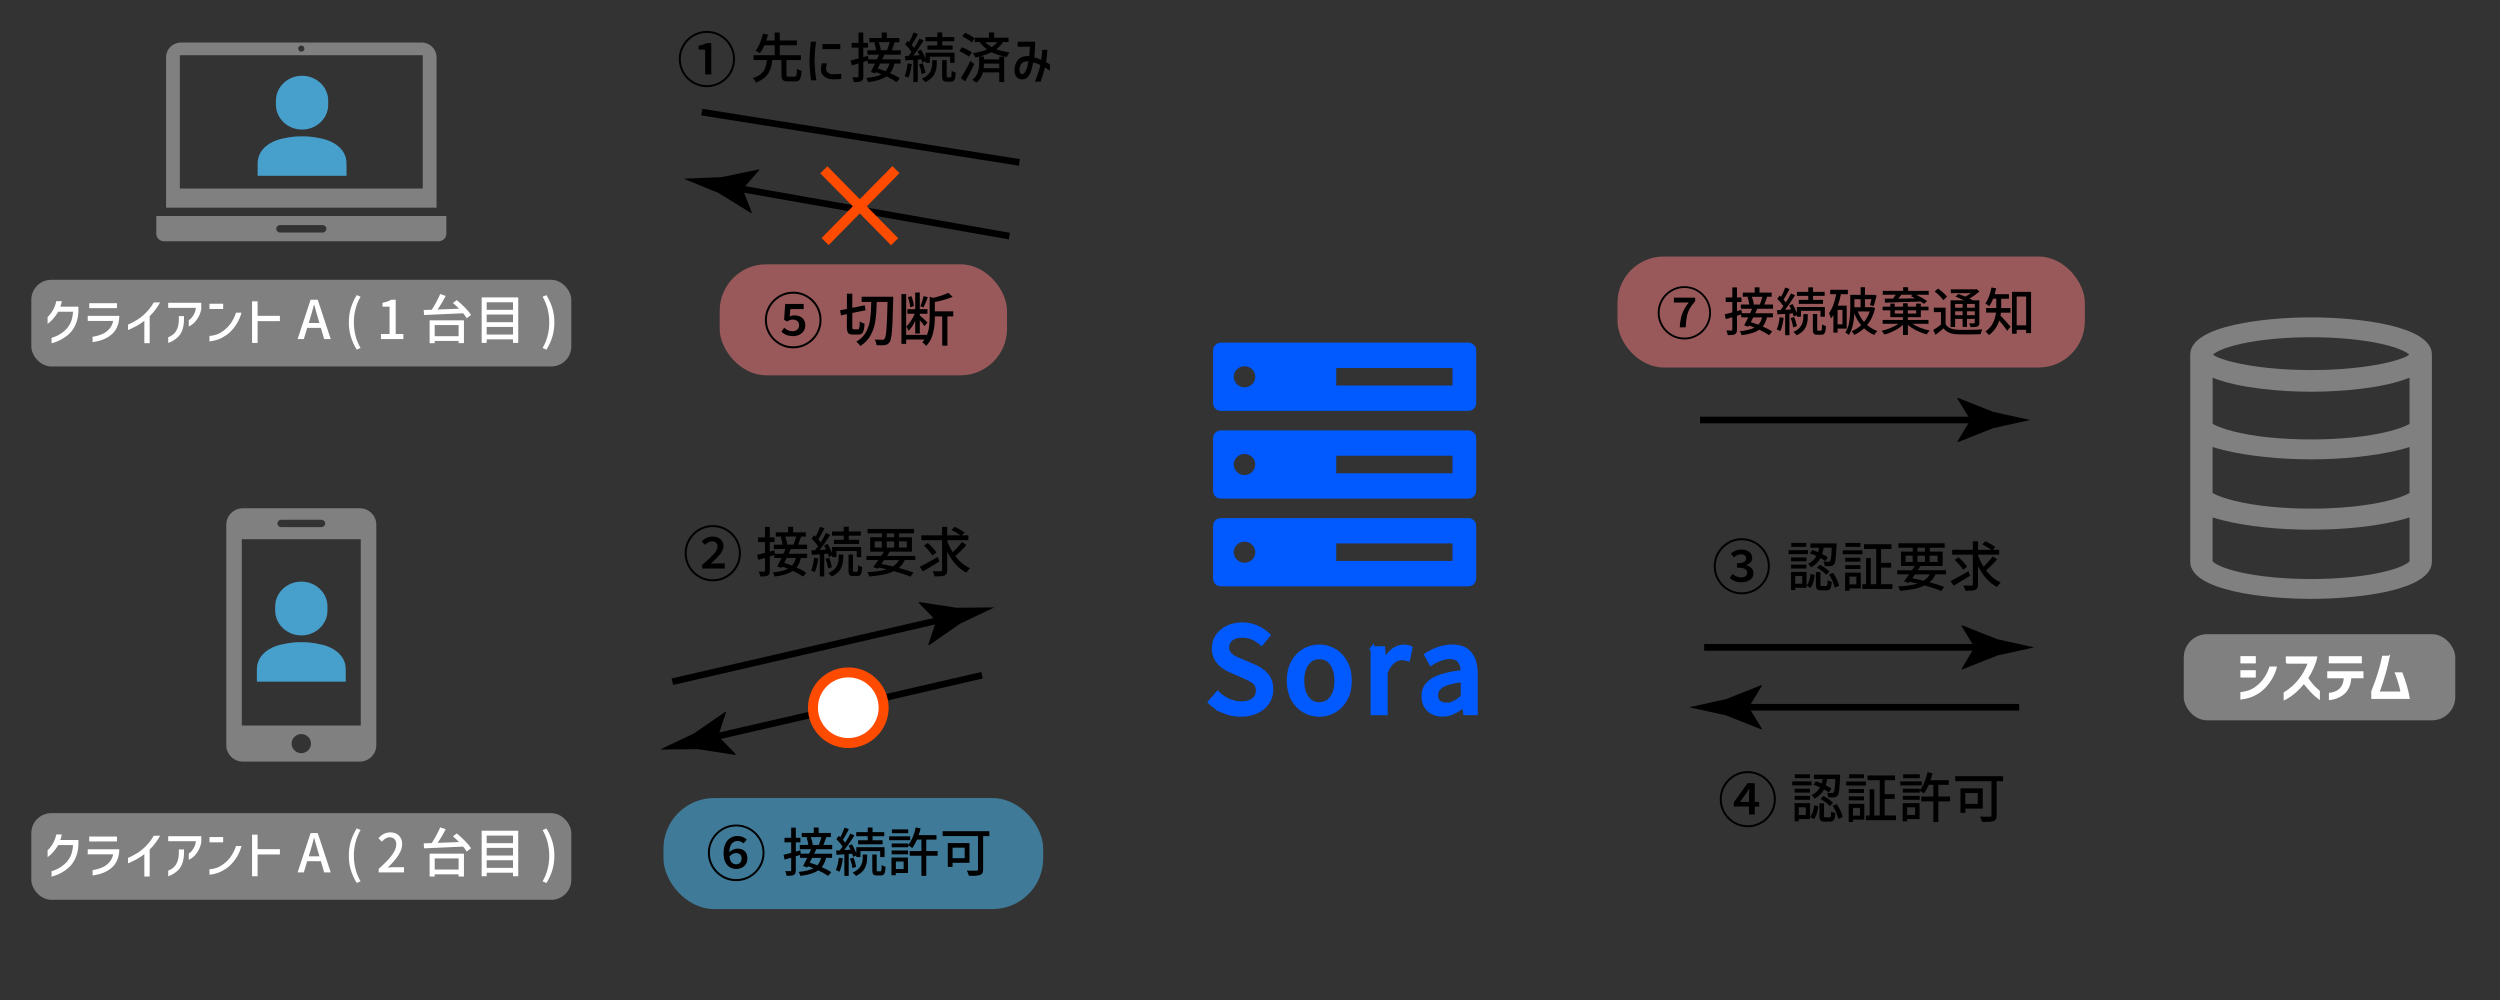 <?xml version="1.0" encoding="UTF-8"?><svg id="_レイヤー_1" xmlns="http://www.w3.org/2000/svg" viewBox="0 0 750 300"><rect x="0" y="0" width="750" height="300" fill="#333333" stroke="none"/><defs><style>.cls-1,.cls-2,.cls-3,.cls-4,.cls-5,.cls-6,.cls-7,.cls-8{stroke-width:0px;}.cls-1,.cls-7{fill:#4dc4ff;}.cls-9,.cls-10{stroke:#ff4b00;stroke-width:3px;}.cls-9,.cls-10,.cls-11,.cls-12,.cls-13{stroke-miterlimit:10;}.cls-9,.cls-13,.cls-8{fill:#fff;}.cls-10,.cls-11{fill:none;}.cls-2,.cls-12{fill:#005aff;}.cls-11{stroke:#000;stroke-width:2px;}.cls-3{fill:#000;}.cls-4{fill:#ff8082;}.cls-4,.cls-7{opacity:.5;}.cls-5,.cls-6{fill:gray;}.cls-12{stroke:#005aff;}.cls-6{fill-rule:evenodd;}.cls-14{opacity:.75;}.cls-13{stroke:#fff;stroke-width:.5px;}</style></defs><rect class="cls-4" x="485.25" y="76.95" width="140.21" height="33.3" rx="13.89" ry="13.89"/><rect class="cls-4" x="215.91" y="79.29" width="86.19" height="33.3" rx="13.93" ry="13.93"/><path class="cls-2" d="M440.52,102.79h-74.26c-1.29,0-2.34,1.05-2.34,2.34v15.79c0,1.29,1.05,2.34,2.34,2.34h74.26c1.29,0,2.34-1.05,2.34-2.34v-15.79c0-1.29-1.05-2.34-2.34-2.34ZM373.35,116.19c-1.78,0-3.23-1.41-3.23-3.16s1.45-3.16,3.23-3.16,3.23,1.41,3.23,3.16-1.45,3.16-3.23,3.16ZM435.75,115.66h-34.89v-5.26h34.89v5.26Z"/><path class="cls-2" d="M440.52,129.12h-74.26c-1.29,0-2.34,1.05-2.34,2.34v15.79c0,1.29,1.05,2.34,2.34,2.34h74.26c1.29,0,2.34-1.05,2.34-2.34v-15.79c0-1.29-1.05-2.34-2.34-2.34ZM373.35,142.51c-1.78,0-3.23-1.41-3.23-3.16s1.45-3.16,3.23-3.16,3.23,1.41,3.23,3.16-1.45,3.16-3.23,3.16ZM435.75,141.98h-34.89v-5.26h34.89v5.26Z"/><path class="cls-2" d="M440.52,155.43h-74.26c-1.29,0-2.34,1.05-2.34,2.34v15.79c0,1.29,1.05,2.34,2.34,2.34h74.26c1.29,0,2.34-1.05,2.34-2.34v-15.79c0-1.29-1.05-2.34-2.34-2.34ZM373.35,168.82c-1.78,0-3.23-1.41-3.23-3.16s1.45-3.16,3.23-3.16,3.23,1.41,3.23,3.16-1.45,3.16-3.23,3.16ZM435.75,168.29h-34.89v-5.26h34.89v5.26Z"/><path class="cls-12" d="M367.12,213.5c-1.63-.67-3.05-1.63-4.26-2.84l2.43-2.87c.95.95,2.05,1.71,3.29,2.28,1.24.55,2.48.84,3.72.84,1.58,0,2.79-.34,3.67-1.02.87-.69,1.3-1.58,1.3-2.7,0-.76-.17-1.38-.52-1.88-.35-.49-.78-.88-1.32-1.18s-1.32-.69-2.38-1.17l-3.65-1.58c-3.58-1.51-5.37-3.81-5.37-6.9,0-1.36.37-2.59,1.13-3.71s1.78-1.98,3.09-2.61c1.31-.64,2.79-.95,4.43-.95,1.53,0,2.99.3,4.36.89,1.38.6,2.59,1.41,3.61,2.43l-2.18,2.65c-.86-.76-1.76-1.35-2.7-1.76s-1.98-.61-3.09-.61c-1.36,0-2.44.3-3.24.92-.79.6-1.2,1.42-1.2,2.46,0,.71.19,1.31.58,1.81s.86.88,1.41,1.18c.55.3,1.31.64,2.28,1.02l3.61,1.54c1.72.73,3.05,1.66,3.97,2.76s1.4,2.55,1.4,4.36c0,1.41-.37,2.7-1.13,3.87-.75,1.17-1.83,2.1-3.24,2.77s-3.05,1.02-4.9,1.02-3.49-.34-5.12-1.02h.02Z"/><path class="cls-12" d="M391.18,213.29c-1.42-.82-2.55-2.01-3.4-3.58-.84-1.57-1.26-3.4-1.26-5.49s.42-3.94,1.26-5.52c.84-1.58,1.98-2.77,3.4-3.6,1.42-.82,2.95-1.24,4.6-1.24s3.18.41,4.6,1.24c1.42.82,2.55,2.02,3.4,3.6.84,1.58,1.26,3.41,1.26,5.52s-.42,3.93-1.26,5.49c-.84,1.57-1.98,2.76-3.4,3.58-1.42.82-2.95,1.24-4.6,1.24s-3.18-.41-4.6-1.24ZM399.47,209.26c.9-1.26,1.36-2.95,1.36-5.05s-.46-3.78-1.36-5.05-2.13-1.89-3.69-1.89-2.75.63-3.65,1.89c-.9,1.26-1.36,2.95-1.36,5.05s.46,3.78,1.36,5.05c.9,1.26,2.12,1.9,3.65,1.9s2.78-.64,3.69-1.9Z"/><path class="cls-12" d="M411.67,194.38h3.36l.33,3.54h.11c.69-1.26,1.53-2.25,2.52-2.97.99-.71,2.01-1.07,3.06-1.07.86,0,1.6.14,2.22.43l-.75,3.58c-.69-.22-1.35-.33-1.96-.33-.9,0-1.78.34-2.63,1.02s-1.55,1.75-2.13,3.2v12.27h-4.12v-19.68h0Z"/><path class="cls-12" d="M428.55,212.96c-1.07-1.04-1.61-2.42-1.61-4.13,0-2.1.94-3.72,2.81-4.89,1.87-1.16,4.87-1.96,8.96-2.42-.05-2.87-1.3-4.3-3.76-4.3-1.7,0-3.59.66-5.68,2l-1.54-2.79c2.72-1.72,5.37-2.58,7.95-2.58,2.41,0,4.2.72,5.38,2.17,1.18,1.45,1.77,3.5,1.77,6.17v11.84h-3.36l-.33-2.25h-.14c-2.1,1.82-4.19,2.72-6.26,2.72-1.72,0-3.12-.52-4.19-1.55v.02ZM436.32,210.71c.73-.37,1.54-.95,2.4-1.73v-4.83c-2.82.34-4.82.86-6.01,1.58-1.19.71-1.79,1.66-1.79,2.83,0,.93.28,1.61.84,2.06.57.45,1.31.66,2.24.66.81,0,1.59-.18,2.32-.55h0Z"/><path class="cls-5" d="M693.32,95.21c-13.46,0-36.25,2.35-36.25,11.16v62.13c0,8.81,22.78,11.16,36.25,11.16s36.25-2.35,36.25-11.16v-62.13c0-8.81-22.78-11.16-36.25-11.16h0ZM672.33,103.14c5.76-1.27,13.22-1.97,21-1.97s15.24.7,21,1.97c5.57,1.23,7.83,2.63,8.42,3.23-.64.77-3.98,1.77-5.65,2.19-6.38,1.58-14.81,2.46-23.76,2.46s-17.4-.87-23.76-2.46c-1.68-.42-5.01-1.42-5.65-2.19.59-.61,2.85-2,8.42-3.23h-.02ZM722.86,168.38c-.36.51-2.51,2.04-8.54,3.36-5.76,1.27-13.22,1.97-21,1.97s-15.24-.7-21-1.97c-6.03-1.33-8.17-2.85-8.54-3.36v-13.15c1.04.33,2.12.63,3.26.91,7.17,1.78,16.5,2.77,26.28,2.77s19.12-.98,26.28-2.77c1.14-.28,2.22-.58,3.26-.91v13.15ZM722.86,147.92c-1.57.85-3.75,1.63-6.48,2.3-6.14,1.52-14.34,2.37-23.06,2.37s-16.91-.84-23.06-2.37c-2.73-.67-4.91-1.45-6.48-2.3v-13.82c1.04.33,2.12.63,3.26.91,3.67.91,7.9,1.62,12.46,2.08,4.33.47,9.01.71,13.82.71s9.49-.24,13.82-.71c4.56-.47,8.8-1.16,12.46-2.08,1.14-.28,2.22-.58,3.26-.91v13.82h0ZM722.86,127.18c-1.57.85-3.75,1.63-6.48,2.3-2.94.73-6.36,1.3-10.08,1.71-4.08.42-8.47.64-12.97.64s-8.9-.22-12.97-.64c-3.71-.4-7.13-.98-10.08-1.71-2.73-.67-4.91-1.45-6.48-2.3v-13.88c7.78,3.2,20.68,4.22,29.53,4.22s21.75-1.01,29.53-4.22v13.88Z"/><rect class="cls-5" x="655.13" y="190.26" width="81.45" height="25.84" rx="6.98" ry="6.98"/><path class="cls-13" d="M672.37,197.08h4.12v1.69h-4.12v-1.69ZM682.8,200.21c-.45,1.61-1.13,3.05-2.05,4.33-.91,1.29-1.9,2.29-2.94,3.03-.93.63-1.83,1.09-2.7,1.4s-1.79.52-2.75.64v-1.75c.88-.12,1.68-.29,2.4-.54.71-.24,1.44-.65,2.19-1.22,1.88-1.42,3.26-3.39,4.08-5.9h1.77ZM672.37,201.31h4.12v1.69h-4.12v-1.69Z"/><path class="cls-13" d="M685.99,198.85v-1.69h8.92c-.17.92-.5,1.93-.98,3.04s-1.07,2.19-1.75,3.25c.64.91,1.19,1.63,1.66,2.15.47.54,1.09,1.14,1.87,1.8v2.15c-.83-.62-1.59-1.3-2.29-2.05-.71-.76-1.45-1.64-2.25-2.64-.92,1.12-1.75,1.99-2.49,2.63-.62.55-1.21,1.01-1.8,1.4-.58.38-1.09.69-1.54.9v-1.91c.81-.48,1.68-1.12,2.57-1.92,2.14-1.98,3.7-4.35,4.68-7.11h-6.62Z"/><path class="cls-13" d="M698.42,203.24v-1.62h10.37v1.62h-3.62c-.13,1.35-.4,2.41-.81,3.19-.41.78-.97,1.42-1.64,1.92-1.13.8-2.4,1.28-3.8,1.44v-1.69c.65-.07,1.29-.24,1.91-.52.74-.35,1.34-.85,1.78-1.5s.71-1.61.79-2.84h-4.98.01ZM698.89,197.1h9.41v1.65h-9.41v-1.65Z"/><path class="cls-13" d="M716.67,196.96c-.37,1.75-.73,3.26-1.08,4.56-.65,2.37-1.33,4.44-2.01,6.19h6.85c-.41-2.04-.98-3.97-1.7-5.77h1.79c.48,1.22.91,2.51,1.31,3.89.4,1.37.67,2.58.84,3.61h-11.04v-1.98c.49-1.25.9-2.33,1.23-3.27.38-1.08.76-2.26,1.12-3.55.36-1.29.65-2.51.88-3.67h1.8Z"/><line class="cls-11" x1="302.81" y1="70.83" x2="219.62" y2="56.17"/><path class="cls-3" d="M222.81,56.73l2.76,7.09-.25.1-9.7-5.99c-3.49-1.44-6.99-2.88-10.48-4.32,3.77-.16,7.55-.32,11.32-.47l11.16-2.31.2.15-5.02,5.75h0Z"/><g class="cls-14"><path class="cls-1" d="M98.46,31.45c0,4.08-3.53,7.42-7.84,7.42h0c-4.31,0-7.84-3.34-7.84-7.42v-1.3c0-4.08,3.53-7.42,7.84-7.42h0c4.31,0,7.84,3.34,7.84,7.42v1.3Z"/><path class="cls-1" d="M96.67,41.61c-2.92-.63-4.24-.71-6.05-.71s-3.13.08-6.05.71c-2.92.63-7.28,2.8-7.28,7.46v3.67h26.67v-3.67c0-4.66-4.36-6.83-7.28-7.46Z"/></g><path class="cls-6" d="M46.89,64.8v5.31c0,1.24,1.02,2.26,2.28,2.26h82.45c1.25,0,2.28-1.02,2.28-2.26v-5.31H46.89ZM96.77,69.77h-12.75c-.63,0-1.14-.51-1.14-1.13s.51-1.13,1.14-1.13h12.75c.63,0,1.14.51,1.14,1.13s-.51,1.13-1.14,1.13Z"/><path class="cls-6" d="M49.82,62.31h81.15V17.18c0-2.44-2-4.42-4.46-4.42H54.28c-2.46,0-4.46,1.98-4.46,4.42M90.39,13.65c.52,0,.94.42.94.93s-.42.93-.94.93-.94-.42-.94-.93.42-.93.94-.93ZM53.95,16.55h72.88v40H53.95V16.55Z"/><line class="cls-11" x1="201.71" y1="204.51" x2="284.01" y2="185.51"/><path class="cls-3" d="M280.86,186.24l-2.39,7.22.25.09,9.37-6.48c3.41-1.62,6.83-3.24,10.24-4.86-3.77.04-7.56.08-11.33.12l-11.27-1.72-.2.16s5.32,5.48,5.32,5.48Z"/><line class="cls-11" x1="294.6" y1="202.57" x2="212.3" y2="221.57"/><path class="cls-3" d="M215.45,220.84l2.39-7.22-.25-.09-9.37,6.48c-3.41,1.62-6.83,3.24-10.24,4.86,3.77-.04,7.56-.08,11.33-.12l11.27,1.72.2-.16-5.32-5.48h0Z"/><line class="cls-11" x1="511.25" y1="194.21" x2="595.58" y2="194.21"/><path class="cls-3" d="M592.35,194.21l-3.94-6.49.23-.14,10.58,4.2c3.68.81,7.37,1.62,11.05,2.43-3.68.81-7.37,1.62-11.05,2.43l-10.58,4.2-.23-.11s3.94-6.53,3.94-6.52Z"/><line class="cls-11" x1="605.76" y1="212.18" x2="521.43" y2="212.18"/><path class="cls-3" d="M524.66,212.18l3.94,6.49-.23.14-10.58-4.2c-3.68-.81-7.37-1.62-11.05-2.43,3.68-.81,7.37-1.62,11.05-2.43l10.58-4.2.23.11-3.94,6.53h0Z"/><path class="cls-3" d="M237.26,164.71c-.06.16-.14.32-.21.48s-.15.32-.23.48l-.21.44h5.52v1.28h-1.85c-.28,1.19-.72,2.15-1.33,2.86,1.25.54,2.24,1.06,2.94,1.58l-.97,1.14c-.75-.54-1.77-1.12-3.05-1.72-.61.43-1.37.78-2.26,1.06-.89.28-1.97.5-3.22.66-.05-.21-.14-.42-.25-.67-.12-.23-.23-.42-.33-.57,1.03-.1,1.92-.23,2.67-.42.75-.18,1.39-.42,1.92-.71-.44-.18-1.01-.4-1.7-.63l-.21.39-1.3-.44c.38-.69.8-1.53,1.28-2.52h-2.21v-.89l-1.32.41v4.28c0,.4-.05.71-.14.94-.09.23-.25.4-.48.52-.23.12-.51.2-.85.23s-.8.05-1.39.05c-.02-.2-.07-.43-.16-.72-.09-.29-.18-.53-.28-.74.45,0,.97.02,1.56.02.11,0,.18-.03.23-.07.05-.05.06-.13.06-.23v-3.85l-2.03.59-.32-1.48c.58-.13,1.36-.33,2.35-.6v-3.25h-2.06v-1.4h2.06v-3.13h1.44v3.13h1.42v1.4h-1.42v2.86l1.4-.39.13,1.04h2.58l.18-.41.42-.99h-3.49v-1.32h2.63c-.05-.34-.12-.73-.21-1.15-.1-.42-.21-.8-.34-1.15l.53-.12h-2.03v-1.28h3.71v-1.66h1.51v1.66h3.78v1.28h-1.4l-.23.63c-.28.82-.5,1.42-.69,1.78h2.72v1.32h-4.9v.02ZM236,167.39c-.17.34-.42.84-.75,1.48.6.17,1.39.44,2.33.81.55-.59.95-1.36,1.18-2.29h-2.78,0ZM235.57,160.98c.15.39.28.8.4,1.24s.18.81.21,1.11l-.28.06h2.15c.31-.76.57-1.56.79-2.42h-3.28,0Z"/><path class="cls-3" d="M245.47,167.55c-.25,1.84-.6,3.21-1.05,4.12-.11-.07-.28-.17-.5-.28-.23-.11-.42-.2-.6-.26.43-.9.74-2.16.91-3.8l1.25.21h0ZM247.27,166.2v6.73h-1.33v-6.63l-1.12.06c-.64.05-1.06.07-1.28.08l-.14-1.32,1.14-.06c.36-.47.65-.86.87-1.18-.43-.67-1.07-1.43-1.93-2.29l.77-1.01.44.42c.25-.45.5-.95.73-1.49.23-.53.43-1.03.59-1.47l1.33.49c-.75,1.46-1.36,2.56-1.85,3.29.31.33.54.63.71.87.66-1.03,1.2-1.96,1.6-2.79l1.25.57c-1.09,1.74-2.14,3.25-3.13,4.51l1.91-.12c-.14-.33-.34-.74-.61-1.22l1.07-.45c.26.42.5.88.75,1.38.23.5.43.96.59,1.38v-1.85h8.72v3.04h-1.34v-1.83h-6.08v1.83h-1.28v-.5l-.97.45c-.06-.28-.16-.61-.29-.99l-1.07.08-.04.02ZM248.73,167.29c.2.44.37.94.52,1.48s.26,1.01.32,1.4l-1.17.36c-.04-.38-.12-.84-.26-1.39-.14-.55-.31-1.05-.5-1.51l1.09-.32h0ZM251.6,166.36h1.36v1.12c0,1.08-.23,2.1-.69,3.05-.46.95-1.37,1.76-2.72,2.44-.13-.15-.3-.32-.5-.52s-.39-.36-.56-.5c1.23-.59,2.06-1.28,2.48-2.06.41-.78.62-1.59.62-2.43v-1.09ZM253.13,161.95v-1.25h-3.53v-1.25h3.53v-1.42h1.5v1.42h3.61v1.25h-3.61v1.25h3.1v1.25h-7.56v-1.25h2.97ZM257.04,171.54c.11,0,.19-.05.23-.14.05-.09.08-.27.11-.54s.04-.7.05-1.3c.14.11.32.22.56.32.23.1.45.18.66.23-.05.72-.12,1.28-.21,1.67-.1.39-.24.65-.44.8s-.47.23-.81.23h-1.17c-.41,0-.72-.05-.93-.15-.21-.1-.34-.28-.42-.52s-.12-.6-.12-1.08v-4.71h1.36v4.71c0,.22.02.35.05.41.04.05.12.08.26.08h.83Z"/><path class="cls-3" d="M271.42,168.02c-.44.94-1.05,1.73-1.8,2.37,1.69.45,3.17.91,4.42,1.38l-.89,1.23c-1.42-.59-3.1-1.14-5.01-1.66-.87.44-1.92.79-3.12,1.04-1.21.25-2.63.44-4.27.57-.05-.23-.14-.46-.23-.7s-.22-.45-.33-.61c2.49-.12,4.43-.4,5.81-.85-.44-.12-1.02-.25-1.72-.41-.11-.02-.32-.06-.61-.13l-.26.36-1.44-.47c.5-.66,1.03-1.37,1.56-2.13h-3.59v-1.23h4.43c.39-.59.67-1.01.83-1.28h-4.14v-4.32h3.53v-1.17h-4.32v-1.33h13.91v1.33h-4.46v1.17h3.86v4.32h-6.94l.24.06-.78,1.22h8.48v1.23h-3.14ZM262.43,162.4v1.88h2.13v-1.88h-2.13ZM265.23,168.02l-.81,1.15c1.14.23,2.29.48,3.44.77.78-.5,1.4-1.14,1.87-1.91h-4.5ZM266,160.02v1.17h2.25v-1.17h-2.25ZM266,164.29h2.25v-1.88h-2.25v1.88ZM272.05,162.4h-2.37v1.88h2.37v-1.88Z"/><path class="cls-3" d="M281.82,168.44c-1.48.93-3.13,1.92-4.95,2.97l-.94-1.36c1.14-.56,2.94-1.55,5.4-2.97l.49,1.36ZM289.93,163.54c-.5.56-1.05,1.14-1.65,1.73-.6.59-1.16,1.11-1.68,1.57,1.29,1.68,2.75,2.88,4.4,3.61-.18.17-.38.39-.59.65s-.38.5-.5.69c-1.2-.6-2.28-1.44-3.24-2.52s-1.79-2.33-2.51-3.77v5.48c0,.48-.06.84-.19,1.09s-.33.45-.62.58c-.27.12-.64.2-1.12.23-.48.04-1.1.05-1.88.05-.05-.22-.12-.48-.22-.78-.1-.31-.21-.58-.32-.81.8.02,1.36.04,1.69.04l.71-.02c.15,0,.26-.03.32-.09s.09-.16.09-.3v-8.91h-6.21v-1.46h6.21v-2.55h1.54v2.55h3.98c-.66-.5-1.55-1.05-2.66-1.62l.91-.96c.53.26,1.08.56,1.65.88.57.33,1.01.62,1.33.87l-.75.83h1.9v1.46h-6.36v.18c.44,1.24.99,2.39,1.66,3.44.5-.48,1.02-.99,1.52-1.56s.93-1.08,1.25-1.56l1.33.94h0ZM279.69,166.64c-.23-.41-.58-.89-1.05-1.45s-.96-1.06-1.46-1.51l1.14-.79c.52.44,1.03.93,1.51,1.47.5.53.85,1,1.08,1.39l-1.22.91h0Z"/><path class="cls-3" d="M542.39,165.03v1.2h-5.79v-1.2h5.79ZM541.95,171.58v4.76h-3.38v.68h-1.26v-5.44h4.65,0ZM541.93,167.24v1.17h-4.62v-1.17h4.62ZM537.32,170.57v-1.18h4.62v1.18h-4.62ZM541.89,162.89v1.18h-4.5v-1.18h4.5ZM540.67,172.79h-2.11v2.33h2.11v-2.33ZM541.99,175.66c.59-.66.99-1.82,1.2-3.48l1.22.31c-.1.83-.24,1.58-.45,2.24-.2.67-.49,1.21-.86,1.63l-1.1-.69ZM543.67,164.98c.52.16,1.1.39,1.75.67.12-.38.23-.83.31-1.34h-2.59v-1.3h7.84l-.02.6c-.09,1.94-.18,3.3-.28,4.1-.1.8-.25,1.32-.45,1.57-.13.17-.27.3-.43.38-.15.08-.35.14-.59.15-.14.02-.43.04-.87.04-.41,0-.72,0-.94-.02,0-.22-.05-.45-.12-.71-.07-.26-.16-.48-.27-.67.44.04.94.06,1.5.06h.1c.1,0,.18,0,.24-.04.06-.03.13-.07.18-.14.11-.14.21-.52.29-1.14s.15-1.58.21-2.89h-2.43c-.11.69-.26,1.33-.45,1.91.66.32,1.22.64,1.7.95l-.73,1.17c-.34-.26-.84-.56-1.48-.91-.65,1.22-1.6,2.15-2.87,2.8-.09-.17-.22-.37-.38-.59-.17-.22-.33-.39-.49-.5,1.12-.5,1.96-1.29,2.53-2.33-.66-.31-1.31-.58-1.96-.79l.71-1.04h0ZM547.8,175.79c.14,0,.24-.04.3-.12.06-.08.1-.24.13-.48.03-.23.05-.63.07-1.18.12.11.3.22.54.32.24.11.48.19.7.24-.05.68-.13,1.2-.24,1.56-.11.36-.27.6-.48.76-.21.14-.49.22-.86.22h-1.58c-.44,0-.77-.05-1.01-.16-.23-.11-.39-.29-.48-.53s-.13-.6-.13-1.07v-3.74h1.38v3.73c0,.21.03.33.08.39s.18.08.39.08h1.21ZM545.96,169.41c.54.28,1.08.61,1.63,1.01.55.39.96.74,1.24,1.05l-.94.99c-.27-.32-.68-.68-1.21-1.09s-1.07-.76-1.59-1.08l.87-.87h0ZM549.93,171.86c.42.59.79,1.25,1.12,1.97s.56,1.36.68,1.92l-1.33.55c-.1-.55-.31-1.2-.62-1.94s-.67-1.41-1.08-2.02l1.23-.49h0Z"/><path class="cls-3" d="M552.81,166.28v-1.2h5.89v1.2h-5.89ZM558.23,171.78v4.74h-3.4v.69h-1.3v-5.44h4.7ZM558.13,167.33v1.17h-4.57v-1.17h4.57ZM553.57,170.7v-1.17h4.57v1.17h-4.57ZM558.13,162.89v1.18h-4.47v-1.18h4.47ZM556.92,172.99h-2.09v2.33h2.09v-2.33ZM564.35,175.26h3.38v1.42h-9.03v-1.42h1.13v-7.86h1.39v7.86h1.64v-10.57h-3.66v-1.42h8.24v1.42h-3.11v4.18h3.02v1.42h-3.02v4.96h0Z"/><path class="cls-3" d="M580.65,172.31c-.44.94-1.04,1.73-1.8,2.37,1.69.45,3.17.91,4.41,1.38l-.89,1.23c-1.42-.59-3.1-1.13-5-1.66-.87.44-1.92.79-3.11,1.04-1.21.25-2.63.44-4.27.57-.05-.23-.13-.46-.23-.7-.1-.24-.22-.45-.33-.61,2.48-.12,4.42-.4,5.8-.85-.44-.12-1.02-.25-1.72-.41-.11-.02-.32-.06-.61-.13l-.26.36-1.44-.47c.5-.66,1.03-1.37,1.56-2.12h-3.58v-1.23h4.42c.39-.59.67-1.01.83-1.28h-4.13v-4.31h3.53v-1.17h-4.31v-1.33h13.89v1.33h-4.46v1.17h3.85v4.31h-6.93l.24.06-.77,1.21h8.47v1.23h-3.13ZM571.68,166.7v1.88h2.12v-1.88h-2.12ZM574.48,172.31l-.81,1.15c1.14.23,2.29.48,3.44.76.77-.49,1.39-1.13,1.86-1.91h-4.49ZM575.24,164.32v1.17h2.25v-1.17h-2.25ZM575.24,168.58h2.25v-1.88h-2.25v1.88ZM581.28,166.7h-2.37v1.88h2.37v-1.88Z"/><path class="cls-3" d="M591.04,172.73c-1.48.93-3.12,1.92-4.94,2.96l-.94-1.36c1.13-.56,2.93-1.55,5.39-2.96l.49,1.36ZM599.14,167.83c-.49.56-1.04,1.13-1.65,1.73-.6.59-1.16,1.11-1.67,1.57,1.29,1.67,2.74,2.88,4.39,3.61-.19.17-.38.39-.59.65-.21.26-.38.49-.49.69-1.2-.6-2.28-1.44-3.23-2.51s-1.79-2.32-2.5-3.76v5.47c0,.48-.06.84-.19,1.09-.13.25-.33.45-.62.58-.27.12-.64.2-1.12.23-.48.04-1.1.05-1.88.05-.04-.22-.12-.48-.22-.77-.1-.31-.21-.58-.32-.81.8.02,1.36.04,1.68.04l.71-.02c.15,0,.26-.03.32-.09s.09-.16.09-.3v-8.89h-6.2v-1.46h6.2v-2.55h1.54v2.55h3.97c-.66-.5-1.55-1.04-2.66-1.62l.91-.95c.53.26,1.08.56,1.65.88.57.33,1.01.62,1.33.86l-.75.83h1.9v1.46h-6.35v.18c.44,1.24.99,2.39,1.66,3.44.5-.48,1.02-.99,1.52-1.56s.93-1.08,1.25-1.56l1.33.94h0ZM588.91,170.93c-.23-.41-.58-.89-1.05-1.45s-.96-1.06-1.46-1.51l1.13-.79c.52.44,1.03.93,1.51,1.47.49.53.85,1,1.08,1.39l-1.22.91h0Z"/><line class="cls-10" x1="268.39" y1="72.52" x2="247.15" y2="50.94"/><line class="cls-10" x1="268.78" y1="50.89" x2="247.53" y2="72.46"/><line class="cls-11" x1="510.02" y1="126" x2="594.35" y2="126"/><path class="cls-3" d="M591.12,126l-3.94-6.49.23-.14,10.58,4.2c3.68.81,7.37,1.62,11.05,2.43-3.68.81-7.37,1.62-11.05,2.43l-10.58,4.2-.23-.11s3.94-6.53,3.94-6.52Z"/><path class="cls-6" d="M107.92,152.48h-35.06c-2.74,0-4.97,2.2-4.97,4.9v66.2c0,2.71,2.23,4.9,4.97,4.9h35.06c2.74,0,4.97-2.2,4.97-4.9v-66.2c0-2.71-2.23-4.9-4.97-4.9ZM84.35,155.93h12.09c.62,0,1.12.49,1.12,1.1s-.5,1.1-1.12,1.1h-12.09c-.62,0-1.12-.49-1.12-1.1s.5-1.1,1.12-1.1ZM90.39,225.95c-1.61,0-2.91-1.29-2.91-2.87s1.31-2.87,2.91-2.87c1.6,0,2.91,1.29,2.91,2.87s-1.3,2.87-2.91,2.87ZM108.23,217.66h-35.69v-55.9h35.69v55.9Z"/><g class="cls-14"><path class="cls-1" d="M98.24,183.2c0,4.08-3.53,7.42-7.84,7.42h0c-4.31,0-7.84-3.34-7.84-7.42v-1.3c0-4.08,3.53-7.42,7.84-7.42h0c4.31,0,7.84,3.34,7.84,7.42v1.3Z"/><path class="cls-1" d="M96.44,193.36c-2.92-.63-4.24-.71-6.05-.71s-3.13.08-6.05.71c-2.92.63-7.28,2.8-7.28,7.46v3.67h26.67v-3.67c0-4.66-4.36-6.83-7.28-7.46Z"/></g><path class="cls-3" d="M209.61,173.26c-1.29-.76-2.32-1.78-3.07-3.07s-1.14-2.7-1.14-4.23.38-2.94,1.14-4.23,1.78-2.32,3.07-3.07,2.7-1.14,4.23-1.14,2.94.38,4.23,1.14,2.32,1.78,3.07,3.07,1.14,2.7,1.14,4.23-.38,2.96-1.14,4.25c-.77,1.29-1.79,2.32-3.08,3.06-1.29.75-2.7,1.13-4.21,1.13s-2.94-.38-4.23-1.14ZM217.76,172.75c1.2-.7,2.15-1.66,2.86-2.86.7-1.2,1.05-2.52,1.05-3.93s-.35-2.73-1.05-3.93-1.66-2.15-2.86-2.86c-1.2-.7-2.52-1.05-3.93-1.05s-2.74.35-3.94,1.06-2.15,1.67-2.85,2.87c-.7,1.2-1.05,2.51-1.05,3.91s.35,2.73,1.05,3.93c.7,1.2,1.66,2.15,2.86,2.86,1.2.7,2.52,1.05,3.93,1.05s2.73-.35,3.93-1.05ZM210.64,169.5c1.65-1.43,2.83-2.54,3.54-3.34.71-.8,1.07-1.52,1.07-2.17,0-.5-.14-.89-.42-1.17-.28-.28-.69-.41-1.23-.41-.39,0-.75.09-1.08.28-.33.19-.68.43-1.01.75l-1.03-.99c.95-.98,2.06-1.48,3.32-1.48.97,0,1.76.26,2.35.79.59.53.89,1.22.89,2.07,0,.77-.32,1.56-.96,2.37s-1.58,1.78-2.81,2.91c.6-.06,1.21-.09,1.82-.09h2.34v1.55h-6.8v-1.06h0Z"/><path class="cls-3" d="M207.84,25.01c-1.29-.76-2.32-1.78-3.07-3.07-.76-1.29-1.14-2.7-1.14-4.23s.38-2.94,1.14-4.23c.76-1.29,1.78-2.32,3.07-3.07s2.7-1.14,4.23-1.14,2.94.38,4.23,1.14c1.29.76,2.32,1.78,3.07,3.07.76,1.29,1.14,2.7,1.14,4.23s-.38,2.96-1.14,4.25-1.79,2.32-3.08,3.06c-1.29.75-2.7,1.13-4.21,1.13s-2.94-.38-4.23-1.14ZM216,24.5c1.2-.7,2.15-1.66,2.86-2.86.7-1.2,1.05-2.52,1.05-3.93s-.35-2.73-1.05-3.93-1.66-2.15-2.86-2.86-2.52-1.05-3.93-1.05-2.74.35-3.94,1.06-2.15,1.67-2.85,2.87c-.7,1.2-1.05,2.51-1.05,3.91s.35,2.73,1.05,3.93c.7,1.2,1.66,2.15,2.86,2.86,1.2.7,2.52,1.05,3.93,1.05s2.73-.35,3.93-1.05ZM211.54,14.88h-1.95v-1.17c.94-.17,1.73-.43,2.38-.79h1.41v9.39h-1.84s0-7.43,0-7.43Z"/><path class="cls-3" d="M265.32,16.39c-.06.16-.14.32-.21.48-.08.16-.15.32-.23.48l-.21.44h5.52v1.28h-1.85c-.28,1.19-.72,2.14-1.33,2.86,1.25.54,2.23,1.07,2.94,1.57l-.97,1.14c-.75-.54-1.76-1.11-3.05-1.72-.62.43-1.37.79-2.26,1.06-.89.28-1.97.5-3.22.66-.05-.21-.14-.43-.25-.67-.11-.24-.22-.43-.33-.57,1.03-.1,1.92-.24,2.67-.42.75-.18,1.39-.42,1.92-.71-.44-.18-1.01-.39-1.7-.63l-.21.39-1.3-.44c.38-.69.81-1.53,1.28-2.52h-2.21v-.89l-1.31.41v4.28c0,.4-.05.71-.14.94-.09.23-.25.4-.48.52-.23.12-.51.2-.85.24s-.8.06-1.39.06c-.02-.19-.08-.44-.16-.72-.09-.29-.18-.53-.28-.74.45.01.97.02,1.56.02.11,0,.18-.02.23-.07.04-.05.06-.13.06-.24v-3.85l-2.03.58-.32-1.48c.57-.13,1.36-.33,2.35-.6v-3.25h-2.06v-1.4h2.06v-3.13h1.44v3.13h1.41v1.4h-1.41v2.86l1.4-.39.13,1.04h2.58l.18-.41.42-.99h-3.49v-1.31h2.63c-.04-.35-.11-.73-.21-1.15-.1-.42-.21-.81-.34-1.15l.54-.11h-2.03v-1.28h3.72v-1.66h1.51v1.66h3.78v1.28h-1.4l-.23.63c-.28.82-.51,1.42-.68,1.78h2.73v1.31h-4.9ZM264.05,19.07c-.17.35-.42.84-.75,1.48.61.17,1.38.44,2.34.81.55-.6.95-1.36,1.18-2.29h-2.77ZM263.63,12.66c.15.39.28.8.4,1.24.11.44.18.81.2,1.11l-.28.06h2.16c.3-.76.57-1.56.8-2.42h-3.28Z"/><path class="cls-3" d="M273.53,19.23c-.25,1.84-.6,3.21-1.05,4.12-.11-.08-.28-.17-.5-.28-.23-.11-.43-.19-.6-.26.43-.9.74-2.16.91-3.8l1.25.21ZM275.33,17.89v6.73h-1.33v-6.64l-1.12.06c-.64.04-1.07.07-1.28.08l-.15-1.31,1.14-.07c.36-.46.65-.86.88-1.18-.43-.67-1.08-1.43-1.93-2.29l.76-1.01.44.42c.25-.45.49-.95.73-1.48.24-.54.43-1.02.58-1.47l1.33.49c-.75,1.46-1.36,2.56-1.85,3.29.3.34.54.63.71.88.66-1.03,1.2-1.96,1.61-2.79l1.25.57c-1.09,1.74-2.14,3.25-3.13,4.51l1.91-.11c-.14-.34-.35-.74-.62-1.22l1.07-.45c.26.42.51.88.75,1.38.24.5.43.96.58,1.38v-1.85h8.71v3.03h-1.35v-1.83h-6.08v1.83h-1.28v-.5l-.97.45c-.07-.28-.16-.61-.29-.99l-1.07.08ZM276.79,18.97c.19.44.37.94.53,1.48.16.54.26,1.01.32,1.4l-1.17.36c-.03-.38-.12-.84-.26-1.39-.14-.55-.31-1.05-.5-1.52l1.09-.32ZM279.66,18.05h1.36v1.12c0,1.08-.23,2.1-.69,3.04-.46.95-1.37,1.76-2.72,2.44-.13-.15-.29-.33-.49-.53-.2-.2-.39-.36-.56-.49,1.23-.6,2.06-1.28,2.47-2.06.42-.78.62-1.59.62-2.43v-1.09ZM281.19,13.63v-1.25h-3.54v-1.25h3.54v-1.41h1.49v1.41h3.6v1.25h-3.6v1.25h3.1v1.25h-7.56v-1.25h2.97ZM285.1,23.22c.11,0,.19-.05.24-.14.05-.09.08-.27.11-.54s.04-.7.05-1.3c.14.11.33.21.56.32.23.1.45.18.66.24-.04.72-.11,1.28-.21,1.66-.1.38-.24.65-.44.8-.19.15-.47.23-.81.23h-1.17c-.41,0-.72-.05-.92-.15-.21-.1-.35-.28-.42-.52s-.11-.6-.11-1.08v-4.71h1.36v4.71c0,.22.02.35.05.41.03.05.12.08.26.08h.81Z"/><path class="cls-3" d="M290.71,17.03c-.3-.27-.74-.57-1.3-.89-.56-.32-1.11-.6-1.64-.83l.83-1.14c.53.21,1.08.46,1.65.75.57.3,1.01.57,1.34.82l-.88,1.28ZM292.27,19.22c-.89,1.9-1.79,3.63-2.71,5.19l-1.3-.96c.42-.66.9-1.47,1.43-2.42.53-.95,1.01-1.88,1.43-2.77l1.15.96ZM291.54,12.74c-.29-.28-.71-.59-1.26-.93s-1.08-.63-1.61-.87l.83-1.09c.52.21,1.06.47,1.61.79s.99.61,1.31.88l-.88,1.22ZM300.89,12.63c-.49.79-1.15,1.5-2,2.14,1.02.39,2.35.72,3.99.99-.16.18-.32.4-.48.64-.16.24-.27.48-.33.71-.93-.18-1.77-.39-2.52-.62-.75-.23-1.45-.51-2.09-.84-1,.51-2.2.95-3.62,1.31h1.35v.86h4.58v-.84h1.48v7.63h-1.48v-2.89h-4.92c-.36,1.28-1.01,2.3-1.96,3.08-.14-.13-.33-.28-.57-.45-.24-.17-.45-.29-.63-.38.81-.64,1.36-1.4,1.64-2.27s.42-1.8.42-2.76v-1.95l-1.15.26c-.05-.16-.16-.38-.31-.64-.15-.26-.29-.48-.42-.66,1.66-.25,3.08-.62,4.27-1.12-.83-.58-1.57-1.32-2.22-2.21h-1.48v-1.3h4.25v-1.59h1.56v1.59h4.32v1.3h-1.67ZM295.19,19.09c0,.37-.03.82-.08,1.36h4.66v-1.36h-4.58ZM295.6,12.63c.57.61,1.22,1.1,1.93,1.49.7-.44,1.26-.94,1.67-1.49h-3.6Z"/><path class="cls-3" d="M305.3,14.01v-1.49h5.26c-.02,1.02-.05,1.86-.09,2.52-.04.67-.11,1.37-.22,2.12.89.28,1.6.56,2.13.83.2-1.28.29-2.29.29-3.05h1.54c0,.95-.13,2.18-.39,3.68.25.17.63.41,1.15.71v1.87c-.45-.31-.95-.63-1.48-.96-.16.66-.37,1.42-.63,2.28-.26.86-.48,1.52-.66,1.99h-1.72c.83-2.08,1.37-3.73,1.62-4.97-.42-.24-.76-.4-1.01-.49s-.62-.21-1.12-.35c-.3,1.54-.6,2.61-.89,3.21-.32.68-.68,1.17-1.06,1.46-.38.29-.85.44-1.41.44-.7,0-1.25-.25-1.66-.74-.4-.49-.6-1.16-.6-2,0-.25.03-.55.08-.91.42-2.23,1.7-3.34,3.85-3.34.22,0,.38,0,.5.02.1-.93.16-1.87.18-2.82h-3.67ZM307.74,21.22c.33-.68.6-1.62.82-2.83-.81-.03-1.41.09-1.79.37-.38.28-.67.79-.87,1.53-.03.21-.05.4-.05.58,0,.4.07.73.21.99.14.26.33.39.57.39.41-.01.78-.35,1.11-1.03Z"/><path class="cls-3" d="M238.4,22.99c.18,0,.32-.06.4-.17.09-.11.15-.33.2-.64.04-.31.07-.82.1-1.53.15.12.36.24.62.35.26.11.51.2.75.27-.05.84-.14,1.49-.27,1.93-.12.44-.31.76-.57.94s-.62.28-1.1.28h-2.11c-.54,0-.95-.06-1.23-.19-.28-.13-.48-.33-.59-.61-.11-.28-.17-.69-.17-1.22v-4.38h-2.73c-.13,1.11-.35,2.08-.66,2.9-.31.82-.8,1.55-1.49,2.21-.68.65-1.61,1.2-2.77,1.63-.09-.21-.22-.44-.41-.7s-.36-.47-.54-.63c1.06-.32,1.88-.75,2.47-1.27.59-.52,1.01-1.11,1.26-1.77.25-.65.43-1.44.54-2.36h-4.02v-1.46h6.33v-2.99h-3.1c-.43.98-.88,1.77-1.33,2.37-.18-.12-.41-.25-.67-.39-.26-.14-.48-.25-.66-.32.51-.62.96-1.4,1.35-2.35.39-.95.69-1.88.88-2.79l1.54.29c-.22.75-.4,1.33-.55,1.75h2.53v-2.37h1.53v2.37h5.14v1.44h-5.14v2.99h6.34v1.46h-4.33v4.38c0,.25.04.41.11.48s.25.11.54.11h1.8Z"/><path class="cls-3" d="M244.79,12.51c-.27,2.09-.41,3.99-.42,5.71.04,1.98.22,3.94.54,5.87h-1.61c-.29-2.15-.44-4.09-.45-5.83.01-1.6.15-3.52.41-5.76h1.54ZM248.13,18.98c-.09.19-.16.45-.22.77-.06.32-.09.59-.09.82,0,.52.19.93.57,1.23.38.3.91.45,1.59.46.84,0,1.64-.04,2.4-.13v1.56c-.12.02-.37.04-.75.07l-1.78.05c-.65-.02-1.24-.15-1.77-.39s-.95-.55-1.27-.95c-.31-.4-.48-.84-.5-1.32-.04-.83.05-1.55.29-2.16h1.53ZM252.09,13.22v1.51h-5.35v-1.51h5.35Z"/><path class="cls-3" d="M518.32,177.17c-1.29-.76-2.31-1.78-3.07-3.07-.76-1.29-1.13-2.7-1.13-4.22s.38-2.93,1.13-4.22c.76-1.29,1.78-2.31,3.07-3.07s2.7-1.13,4.22-1.13,2.93.38,4.22,1.13,2.31,1.78,3.07,3.07c.76,1.29,1.13,2.7,1.13,4.22s-.38,2.95-1.14,4.24-1.79,2.31-3.08,3.06c-1.29.75-2.69,1.12-4.2,1.12s-2.93-.38-4.22-1.13ZM526.46,176.65c1.2-.7,2.15-1.66,2.85-2.85.7-1.2,1.05-2.51,1.05-3.92s-.35-2.73-1.05-3.92-1.66-2.15-2.85-2.85c-1.2-.7-2.51-1.05-3.92-1.05s-2.74.35-3.93,1.06-2.14,1.67-2.84,2.86c-.7,1.2-1.05,2.5-1.05,3.91s.35,2.73,1.05,3.92c.7,1.2,1.66,2.15,2.85,2.85,1.2.7,2.51,1.05,3.92,1.05s2.73-.35,3.92-1.05h0ZM520.36,174.31c-.6-.24-1.09-.58-1.46-.98l.86-1.15c.76.69,1.62,1.04,2.59,1.04.54,0,.98-.13,1.31-.38s.5-.58.5-1.01c0-.5-.23-.89-.68-1.15s-1.25-.4-2.38-.4v-1.31c1.83,0,2.74-.48,2.74-1.44,0-.39-.13-.68-.41-.91s-.66-.33-1.13-.33c-.77,0-1.48.31-2.12.92l-.94-1.13c.93-.8,1.96-1.21,3.11-1.21,1,0,1.8.23,2.4.68s.91,1.07.91,1.86c0,.5-.15.92-.47,1.28-.32.36-.75.64-1.31.85v.05c.65.17,1.17.45,1.57.85s.59.91.59,1.52c0,.83-.35,1.48-1.04,1.98s-1.57.74-2.61.74c-.76,0-1.43-.13-2.03-.37h0Z"/><path class="cls-3" d="M543.46,234.42v1.2h-5.79v-1.2h5.79ZM543.02,240.96v4.76h-3.38v.68h-1.26v-5.45h4.65,0ZM543,236.62v1.17h-4.62v-1.17h4.62ZM538.39,239.95v-1.18h4.62v1.18h-4.62ZM542.96,232.27v1.18h-4.5v-1.18h4.5ZM541.74,242.17h-2.11v2.33h2.11v-2.33ZM543.06,245.05c.59-.66.99-1.82,1.2-3.48l1.22.31c-.1.83-.24,1.58-.45,2.24-.2.67-.49,1.21-.86,1.63l-1.1-.69ZM544.74,234.36c.52.16,1.1.39,1.75.67.12-.38.23-.83.31-1.34h-2.59v-1.3h7.84l-.02.6c-.09,1.93-.18,3.3-.28,4.1s-.25,1.32-.45,1.57c-.13.17-.27.3-.43.38-.15.08-.35.13-.59.15-.14.02-.43.04-.87.04-.41,0-.72,0-.94-.02,0-.22-.05-.45-.12-.71-.07-.26-.16-.48-.27-.67.44.05.94.06,1.5.06h.1c.1,0,.18,0,.24-.04s.13-.07.18-.13c.11-.14.21-.52.29-1.14s.15-1.58.21-2.89h-2.43c-.11.69-.26,1.33-.45,1.91.66.32,1.22.64,1.7.95l-.73,1.17c-.34-.26-.84-.56-1.48-.91-.65,1.22-1.6,2.15-2.87,2.8-.09-.17-.22-.37-.38-.58-.17-.22-.33-.39-.49-.5,1.12-.5,1.96-1.29,2.53-2.33-.66-.32-1.31-.58-1.96-.79l.71-1.03h0ZM548.87,245.17c.14,0,.24-.04.3-.12.06-.08.1-.24.13-.48.03-.23.05-.63.07-1.18.12.11.3.22.54.32.24.11.48.19.7.24-.05.68-.13,1.2-.24,1.56s-.27.6-.48.76-.49.22-.86.22h-1.58c-.44,0-.77-.05-1.01-.16-.22-.11-.39-.29-.48-.53-.09-.25-.13-.6-.13-1.07v-3.74h1.38v3.73c0,.21.03.33.08.39s.18.08.39.08h1.21ZM547.03,238.79c.54.28,1.08.61,1.63,1.01.55.39.96.74,1.24,1.05l-.94.99c-.27-.32-.68-.68-1.21-1.09-.53-.4-1.07-.77-1.59-1.08l.87-.87h0ZM551.01,241.24c.42.59.79,1.25,1.13,1.97s.56,1.36.67,1.92l-1.33.55c-.1-.55-.31-1.2-.62-1.93-.32-.74-.68-1.41-1.08-2.02l1.23-.49h0Z"/><path class="cls-3" d="M553.88,235.66v-1.2h5.89v1.2h-5.89ZM559.3,241.16v4.74h-3.4v.69h-1.3v-5.45h4.7ZM559.2,236.71v1.17h-4.57v-1.17h4.57ZM554.64,240.09v-1.17h4.57v1.17h-4.57ZM559.2,232.27v1.18h-4.47v-1.18h4.47ZM557.99,242.37h-2.09v2.33h2.09v-2.33ZM565.42,244.64h3.38v1.42h-9.03v-1.42h1.13v-7.86h1.39v7.86h1.64v-10.57h-3.66v-1.42h8.24v1.42h-3.11v4.18h3.02v1.42h-3.02v4.96h0Z"/><path class="cls-3" d="M576.54,234.42v1.2h-6.46v-1.2h6.46ZM575.87,240.96v4.76h-3.74v.68h-1.33v-5.45h5.08ZM585,240.41h-3.5v6.19h-1.5v-6.19h-3.6v-1.44h3.6v-3.53h-1.36c-.48,1.08-.96,1.94-1.48,2.59-.31-.25-.71-.51-1.23-.79v.55h-5.08v-1.17h5.08v.45c.53-.63.99-1.41,1.39-2.37.4-.95.71-1.95.93-3.02l1.5.31c-.18.77-.39,1.45-.6,2.06h5.49v1.38h-3.14v3.53h3.5v1.44h0ZM570.84,239.95v-1.18h5.08v1.18h-5.08ZM575.94,232.27v1.18h-5v-1.18h5ZM574.53,242.17h-2.39v2.33h2.39v-2.33Z"/><path class="cls-3" d="M600.94,234.36h-1.93v10.24c0,.5-.07.87-.21,1.14-.14.26-.38.45-.71.56-.32.13-.73.21-1.24.24s-1.25.05-2.21.05c-.04-.21-.13-.47-.25-.79-.13-.32-.25-.6-.38-.83.55.04,1.31.05,2.29.05h.67c.18,0,.31-.05.37-.11.06-.06.1-.17.1-.35v-10.21h-10.89v-1.5h14.38v1.5h0ZM594.82,242.58h-5.22v1.26h-1.46v-7.35h6.68v6.09h0ZM593.32,237.92h-3.73v3.24h3.73v-3.24Z"/><path class="cls-3" d="M528.56,232.46c1.29.76,2.31,1.78,3.07,3.07.76,1.29,1.13,2.7,1.13,4.22s-.38,2.95-1.14,4.24-1.79,2.31-3.08,3.06c-1.29.75-2.69,1.12-4.2,1.12s-2.93-.38-4.22-1.13-2.31-1.78-3.07-3.07c-.76-1.29-1.13-2.7-1.13-4.22s.38-2.93,1.13-4.22c.76-1.29,1.78-2.31,3.07-3.07s2.7-1.13,4.22-1.13,2.93.38,4.22,1.13ZM528.26,246.52c1.2-.7,2.15-1.66,2.85-2.85s1.05-2.51,1.05-3.92-.35-2.73-1.05-3.92-1.66-2.15-2.85-2.85-2.51-1.05-3.92-1.05-2.74.35-3.93,1.06-2.14,1.67-2.84,2.86c-.7,1.2-1.05,2.5-1.05,3.91s.35,2.73,1.05,3.92c.7,1.2,1.66,2.15,2.85,2.85s2.51,1.05,3.92,1.05,2.73-.35,3.92-1.05h0ZM526.43,234.96v5.63h1.31v1.37h-1.31v2.38h-1.73v-2.38h-4.55v-1.24l4.1-5.76h2.18ZM524.7,238.59c0-.54.03-1.2.07-1.96h-.07l-.5.85-.32.5-1.91,2.61h2.74v-2Z"/><path class="cls-3" d="M257.39,98.81c.14,0,.24-.06.31-.18s.11-.35.15-.67c.04-.32.06-.83.09-1.54.16.14.39.28.67.4.28.13.54.22.77.28-.06.86-.15,1.51-.27,1.98-.12.46-.31.79-.55.99-.25.2-.58.3-1,.3h-1.69c-.49,0-.86-.07-1.11-.2-.25-.13-.43-.37-.54-.69-.11-.33-.16-.8-.16-1.42v-3.83l-1.77.37-.26-1.51,2.04-.42v-4.57h1.62v4.25l3.71-.76.28,1.49-3.99.81v4.16c0,.34.03.55.08.63.05.08.18.12.4.12h1.25ZM267.98,89.03c0,.45,0,.74-.02.88-.07,3.1-.15,5.49-.23,7.17-.08,1.67-.19,2.94-.32,3.8-.13.86-.3,1.44-.53,1.75-.19.29-.39.5-.61.63-.22.13-.5.22-.83.26-.27.05-.64.07-1.12.07-.43,0-.89-.02-1.37-.05-.01-.25-.07-.53-.17-.84s-.22-.59-.36-.83c.66.05,1.4.07,2.25.07.16,0,.3-.02.4-.06s.2-.12.29-.24c.26-.32.45-1.29.58-2.92.13-1.63.24-4.34.33-8.13h-3.25c-.05,2.22-.18,4.11-.41,5.66-.23,1.55-.69,2.98-1.4,4.29-.7,1.32-1.74,2.4-3.13,3.26-.12-.21-.29-.44-.53-.69-.24-.25-.45-.45-.65-.61,1.3-.74,2.27-1.7,2.91-2.88.64-1.18,1.05-2.46,1.24-3.84.19-1.38.3-3.11.33-5.19h-2.88v-1.56h9.47Z"/><path class="cls-3" d="M285.99,94.91h-1.77v8.8h-1.56v-8.8h-2.2v.21c0,1.69-.18,3.28-.54,4.8-.36,1.51-1.05,2.81-2.08,3.9-.09-.18-.26-.38-.51-.61-.25-.23-.47-.4-.67-.51.26-.27.48-.54.67-.83h-5.48v1.3h-1.42v-14.95h1.42v12.24h6.16v.18c.35-.82.59-1.68.71-2.58.12-.9.18-1.89.18-2.95v-6.08l1.05.33c.89-.21,1.74-.45,2.55-.72.81-.27,1.46-.53,1.97-.79l1.32,1.19c-1.32.59-3.1,1.11-5.34,1.56v2.79h5.53v1.51ZM274.57,96.33c-.67,1.32-1.34,2.3-2.02,2.92-.13-.39-.35-.83-.65-1.33.47-.42.93-.98,1.39-1.67.46-.69.84-1.4,1.14-2.13h-2.2v-1.37h2.34v-4.99h1.37v4.99h2.3v1.37h-2.3v.51c.23.19.61.52,1.11.98.51.47.9.84,1.19,1.12l-.88,1.12c-.33-.47-.8-1.05-1.42-1.76v3.97h-1.37v-3.74ZM273.07,92.19c-.02-.42-.1-.91-.23-1.48-.13-.56-.29-1.08-.47-1.55l1.04-.33c.19.45.35.95.49,1.5s.23,1.05.26,1.48l-1.09.37ZM278.36,89.15c-.54,1.38-.97,2.4-1.3,3.06l-.95-.32c.18-.41.35-.91.54-1.49.18-.59.33-1.11.43-1.58l1.28.33Z"/><path class="cls-3" d="M233.7,103.36c-1.3-.76-2.33-1.8-3.1-3.1s-1.14-2.72-1.14-4.26.38-2.96,1.14-4.26,1.8-2.33,3.1-3.1c1.3-.76,2.72-1.14,4.26-1.14s2.96.38,4.26,1.14,2.33,1.8,3.1,3.1,1.14,2.72,1.14,4.26-.38,2.98-1.15,4.28c-.77,1.3-1.8,2.33-3.11,3.09s-2.72,1.14-4.24,1.14-2.96-.38-4.26-1.14ZM241.92,102.84c1.21-.71,2.17-1.67,2.88-2.88.71-1.21,1.06-2.53,1.06-3.96s-.35-2.75-1.06-3.96c-.71-1.21-1.67-2.17-2.88-2.88s-2.53-1.06-3.96-1.06-2.76.36-3.97,1.07c-1.21.72-2.16,1.68-2.87,2.89-.71,1.21-1.06,2.52-1.06,3.94s.35,2.75,1.06,3.96c.71,1.21,1.67,2.17,2.88,2.88,1.21.71,2.53,1.06,3.96,1.06s2.75-.35,3.96-1.06ZM234.42,99.52l.85-1.2c.38.33.76.58,1.16.77.4.19.85.28,1.34.28.57,0,1.04-.16,1.41-.48.37-.32.55-.75.55-1.3s-.18-.94-.53-1.25c-.35-.31-.81-.47-1.38-.47-.33,0-.61.05-.85.14-.24.09-.53.24-.85.45l-.89-.54.33-4.74h5.54v1.54h-4l-.2,2.22c.47-.22.94-.33,1.42-.33.94,0,1.73.25,2.34.76.62.51.93,1.24.93,2.2,0,.67-.17,1.25-.51,1.75s-.79.88-1.35,1.14c-.56.26-1.17.39-1.82.39-1.37,0-2.53-.44-3.49-1.33Z"/><path class="cls-3" d="M527.19,92.63c-.06.16-.13.31-.2.46-.07.15-.15.31-.22.46l-.2.42h5.31v1.23h-1.78c-.27,1.15-.7,2.06-1.28,2.75,1.21.52,2.15,1.03,2.83,1.52l-.94,1.09c-.72-.52-1.7-1.07-2.94-1.66-.59.42-1.32.76-2.18,1.02-.86.27-1.89.48-3.1.63-.05-.2-.13-.41-.24-.64-.11-.23-.22-.41-.32-.55.99-.09,1.85-.23,2.57-.41s1.34-.41,1.85-.69c-.43-.18-.97-.38-1.64-.61l-.2.38-1.25-.42c.36-.67.78-1.47,1.23-2.42h-2.13v-.86l-1.27.39v4.13c0,.39-.04.69-.13.91-.09.22-.24.39-.46.5s-.49.19-.82.23-.77.06-1.34.06c-.02-.19-.07-.42-.16-.7-.08-.28-.17-.51-.27-.71.44.01.94.02,1.5.02.1,0,.18-.02.22-.07.04-.05.06-.12.06-.23v-3.7l-1.95.56-.31-1.42c.55-.13,1.31-.32,2.27-.58v-3.13h-1.99v-1.35h1.99v-3.02h1.39v3.02h1.36v1.35h-1.36v2.75l1.34-.38.13,1h2.48l.17-.39.41-.95h-3.36v-1.27h2.53c-.04-.33-.11-.7-.2-1.11-.09-.41-.2-.78-.33-1.11l.52-.11h-1.95v-1.23h3.58v-1.59h1.45v1.59h3.64v1.23h-1.34l-.22.61c-.27.79-.49,1.37-.66,1.72h2.63v1.27h-4.72ZM525.97,95.21c-.17.33-.41.81-.72,1.42.58.17,1.33.43,2.25.78.53-.57.91-1.31,1.14-2.2h-2.67ZM525.56,89.04c.15.38.27.77.38,1.2.11.42.17.78.2,1.07l-.27.06h2.08c.29-.73.55-1.51.77-2.33h-3.16Z"/><path class="cls-3" d="M535.1,95.37c-.24,1.77-.58,3.1-1.02,3.97-.1-.07-.27-.16-.48-.27s-.41-.19-.58-.25c.42-.87.71-2.08.88-3.66l1.2.2ZM536.83,94.07v6.49h-1.28v-6.39l-1.08.06c-.61.04-1.03.07-1.23.08l-.14-1.27,1.09-.06c.34-.45.63-.83.84-1.14-.42-.65-1.04-1.38-1.86-2.2l.73-.97.42.41c.24-.44.47-.91.7-1.43.23-.52.42-.99.56-1.41l1.28.47c-.72,1.41-1.31,2.46-1.78,3.17.29.32.52.6.69.84.64-.99,1.15-1.89,1.55-2.69l1.2.55c-1.05,1.68-2.06,3.13-3.02,4.35l1.84-.11c-.14-.32-.33-.71-.59-1.17l1.03-.44c.25.41.49.85.72,1.33.23.48.42.92.56,1.33v-1.78h8.39v2.92h-1.3v-1.77h-5.86v1.77h-1.23v-.48l-.94.44c-.06-.27-.16-.59-.28-.95l-1.03.08ZM538.24,95.12c.19.43.36.9.51,1.42.15.52.25.97.3,1.34l-1.13.34c-.03-.36-.11-.81-.25-1.34-.13-.53-.3-1.01-.48-1.46l1.05-.31ZM541.01,94.23h1.31v1.08c0,1.04-.22,2.02-.66,2.93-.44.91-1.32,1.7-2.62,2.35-.12-.15-.28-.32-.48-.51s-.37-.35-.54-.48c1.19-.57,1.98-1.23,2.38-1.99.4-.75.6-1.53.6-2.34v-1.05ZM542.48,89.97v-1.2h-3.41v-1.2h3.41v-1.36h1.44v1.36h3.47v1.2h-3.47v1.2h2.99v1.2h-7.28v-1.2h2.86ZM546.24,99.21c.1,0,.18-.04.23-.13.05-.09.08-.26.1-.52.02-.26.04-.68.05-1.25.13.1.31.21.54.3.22.1.44.17.63.23-.04.7-.11,1.23-.2,1.6-.09.37-.23.63-.42.77-.19.15-.45.22-.78.22h-1.13c-.4,0-.69-.05-.89-.15-.2-.1-.33-.27-.41-.5-.07-.23-.11-.58-.11-1.04v-4.53h1.31v4.53c0,.21.02.34.05.39.03.05.11.08.25.08h.78Z"/><path class="cls-3" d="M583.7,97.29c.32.53.79.93,1.39,1.19.6.26,1.35.41,2.23.45.39.02,1.12.03,2.19.03,2.09,0,3.81-.05,5.16-.14-.08.18-.17.41-.27.7-.09.29-.16.53-.2.73-1.27.05-2.76.08-4.46.08-.73,0-1.54-.01-2.44-.03-.99-.04-1.83-.2-2.51-.48-.68-.28-1.26-.72-1.73-1.31-.85.73-1.66,1.38-2.41,1.94l-.69-1.44c.79-.48,1.57-1.02,2.33-1.62v-3.74h-2.14v-1.34h3.53v5ZM583.01,90.05c-.25-.37-.62-.81-1.12-1.3-.49-.49-.99-.92-1.49-1.28l1.02-.91c.51.35,1.02.76,1.53,1.22s.89.87,1.14,1.22l-1.08,1.05ZM586.54,98.1h-1.36v-8h4.02c-.85-.41-1.71-.78-2.58-1.13l.94-.78c.68.24,1.35.51,2.02.8.59-.3,1.17-.65,1.72-1.05h-6.05v-1.14h7.39l.3-.08.88.7c-.89.81-1.88,1.52-2.99,2.13.39.18.74.36,1.06.55h1.92v6.66c0,.34-.04.6-.12.78-.08.18-.23.31-.45.41-.2.08-.45.14-.77.16-.31.03-.76.04-1.33.04-.02-.18-.07-.37-.14-.59s-.16-.41-.25-.58c.22.01.52.02.89.02h.55c.08,0,.14-.02.18-.05s.06-.1.06-.2v-1.09h-2.33v2.41h-1.31v-2.41h-2.25v2.45ZM588.79,91.18h-2.25v1.14h2.25v-1.14ZM586.54,94.55h2.25v-1.17h-2.25v1.17ZM592.44,92.32v-1.14h-2.33v1.14h2.33ZM590.11,94.55h2.33v-1.17h-2.33v1.17Z"/><path class="cls-3" d="M600.28,93.79c-.01.09-.03.22-.05.37s-.05.33-.09.52c.57.56,1.58,1.67,3.03,3.31l-1,1.25c-.26-.39-.62-.88-1.08-1.47-.46-.59-.9-1.13-1.31-1.61-.59,1.84-1.63,3.3-3.1,4.38-.1-.16-.27-.35-.48-.59-.22-.24-.4-.41-.55-.52,1.01-.72,1.76-1.56,2.23-2.52.48-.96.79-2,.92-3.13h-2.97v-1.38h3.06v-2.8h-.95c-.32.84-.71,1.6-1.16,2.27-.12-.11-.3-.26-.54-.42-.23-.17-.45-.31-.65-.42.43-.54.79-1.23,1.1-2.07.31-.84.56-1.75.76-2.73l1.39.27c-.14.64-.28,1.22-.42,1.75h4.27v1.36h-2.33v2.8h2.77v1.38h-2.86ZM603.6,87.57h5.72v12.38h-1.47v-1h-2.85v1.17h-1.41v-12.55ZM605,97.59h2.85v-8.64h-2.85v8.64Z"/><path class="cls-3" d="M551.27,98.58v1.2h-1.25v-5.25c-.22.35-.47.7-.75,1.05-.03-.19-.11-.46-.23-.81-.13-.35-.24-.63-.34-.83.97-1.29,1.69-3.19,2.17-5.69h-1.81v-1.31h5.3v1.31h-2.08c-.22,1.13-.53,2.28-.94,3.45h2.67v6.88h-2.74ZM552.74,97.3v-4.31h-1.47v4.31h1.47ZM562.53,92.45c-.45,1.97-1.24,3.66-2.39,5.06.93.81,1.95,1.41,3.06,1.78-.16.15-.32.33-.5.56-.18.23-.32.44-.42.63-1.13-.47-2.15-1.13-3.06-1.98-.87.81-1.85,1.47-2.95,1.97-.08-.18-.2-.38-.35-.59s-.29-.39-.43-.52c1.02-.39,1.97-.99,2.86-1.81-.84-1-1.53-2.16-2.05-3.49-.15,2.85-.69,4.99-1.64,6.42-.11-.11-.29-.25-.52-.4s-.42-.26-.56-.32c.61-.93,1.01-2.01,1.2-3.24s.3-2.56.3-3.99v-4.06h3.11v-2.31h1.3v2.31h2.34l.22-.05.91.22c-.12.55-.25,1.12-.41,1.7-.16.58-.31,1.07-.45,1.47l-1.14-.27c.16-.47.31-1.07.47-1.8h-1.94v2.42h1.95l.25-.05.84.31ZM558.18,89.76h-1.86v2.42h1.86v-2.42ZM557.35,93.44c.44,1.16,1.06,2.21,1.86,3.16.76-.96,1.33-2.01,1.7-3.16h-3.56Z"/><path class="cls-3" d="M573.72,97.14c.68.45,1.48.85,2.41,1.21.93.36,1.86.63,2.79.82-.16.14-.32.32-.5.54-.18.22-.32.43-.44.62-.99-.27-1.99-.66-3.01-1.17s-1.88-1.07-2.6-1.67v3h-1.47v-3.03c-.71.63-1.56,1.2-2.56,1.72-1,.52-1.99.92-2.98,1.2-.11-.19-.26-.39-.43-.61-.17-.22-.33-.39-.48-.52.91-.2,1.82-.48,2.73-.86.91-.38,1.71-.79,2.38-1.25h-4.77v-1.17h6.1v-.81h-3.8v-2.06h-2.3v-1.11h2.3v-.91h1.33v.91h2.5v-1.02h1.39v1.02h2.53v-.91h1.41v.91h2.3v1.11h-2.3v2.06h-3.89v.81h6.19v1.17h-4.85ZM567.9,89.59c.28-.36.56-.76.83-1.17h-3.89v-1.16h6.1v-1.11h1.5v1.11h6.17v1.16h-3.74c.58.28,1.17.6,1.77.95.6.35,1.1.68,1.49.97l-.95.81c-.34-.26-.67-.49-.98-.69-4.95.18-8.52.29-10.72.34l-.06-1.2,2.49-.02ZM568.44,93.09v.98h2.5v-.98h-2.5ZM570.4,88.42c-.37.49-.68.88-.91,1.16l5.08-.08c-.47-.26-.91-.48-1.31-.67l.53-.41h-3.39ZM574.86,93.09h-2.53v.98h2.53v-.98Z"/><path class="cls-3" d="M501.3,100.76c-1.23-.72-2.2-1.69-2.91-2.91s-1.08-2.56-1.08-4.01.36-2.78,1.08-4.01,1.69-2.2,2.91-2.91c1.22-.72,2.56-1.08,4.01-1.08s2.78.36,4.01,1.08,2.2,1.69,2.91,2.91,1.08,2.56,1.08,4.01-.36,2.8-1.09,4.03c-.72,1.23-1.7,2.19-2.92,2.91s-2.56,1.07-3.99,1.07-2.78-.36-4.01-1.08ZM509.04,100.27c1.14-.67,2.04-1.57,2.71-2.71.67-1.14,1-2.38,1-3.73s-.33-2.59-1-3.73c-.67-1.14-1.57-2.04-2.71-2.71s-2.38-1-3.73-1-2.6.34-3.73,1.01c-1.13.67-2.03,1.58-2.7,2.72-.67,1.14-1,2.38-1,3.71s.33,2.59,1,3.73c.67,1.14,1.57,2.04,2.71,2.71,1.14.67,2.38,1,3.73,1s2.59-.33,3.73-1ZM503.92,98.2c.09-1.6.33-2.95.73-4.05s1.05-2.24,1.97-3.4h-4.46v-1.45h6.39v1.06c-.75.84-1.32,1.64-1.71,2.38-.39.75-.66,1.53-.81,2.34-.15.82-.26,1.85-.33,3.12h-1.78Z"/><rect class="cls-5" x="9.39" y="83.94" width="162" height="26" rx="6" ry="6"/><path class="cls-8" d="M18.54,90.34c-.03.23-.09.51-.18.84-.09.33-.17.6-.26.82h5.42v1.52c-.04,1.31-.3,2.54-.78,3.68-.48,1.14-1.07,2.05-1.78,2.74-.72.73-1.57,1.35-2.53,1.87s-1.95.92-2.96,1.18v-1.63c.74-.22,1.41-.49,2.02-.81s1.23-.75,1.86-1.3c.76-.68,1.35-1.46,1.78-2.33.43-.87.69-2,.78-3.4h-4.43c-1,1.64-2.07,2.85-3.2,3.63v-2.05c.64-.6,1.19-1.32,1.65-2.16.46-.84.78-1.71.96-2.61h1.63Z"/><path class="cls-8" d="M26.32,96.29v-1.52h9.47c-.01,1.13-.2,2.17-.57,3.1s-.89,1.71-1.56,2.3c-.64.6-1.34,1.07-2.1,1.41-.62.3-1.22.52-1.8.67s-1.24.28-1.98.4v-1.63c1.11-.14,2.19-.46,3.23-.96.69-.34,1.31-.83,1.86-1.47s.91-1.41,1.08-2.3h-7.65ZM26.77,90.95h8.32v1.49h-8.32v-1.49Z"/><path class="cls-8" d="M48.03,90.71c-.31.61-.77,1.33-1.39,2.16-.62.83-1.2,1.49-1.74,1.98v8.11h-1.6v-6.72c-1.26,1.01-2.89,1.94-4.9,2.77v-1.63c.95-.42,1.83-.88,2.66-1.39.91-.54,1.81-1.27,2.72-2.18.91-.91,1.69-1.94,2.35-3.1h1.9Z"/><path class="cls-8" d="M50.46,92.37v-1.52h9.92v1.92c-.23,1.1-.61,2.04-1.14,2.83-.43.66-.87,1.18-1.33,1.54-.46.37-.89.64-1.28.81v-1.89c.31-.16.63-.45.96-.86.33-.41.61-.87.82-1.38.22-.51.33-1,.33-1.46h-8.29ZM50.46,101.17c.5-.17.99-.44,1.46-.82.5-.39.91-.96,1.23-1.7.32-.74.49-1.67.5-2.79v-1.01h1.55v1.1c-.02,1.17-.19,2.2-.51,3.09-.32.88-.78,1.59-1.38,2.13-.45.42-.92.77-1.42,1.06-.5.29-.97.51-1.43.65v-1.71Z"/><path class="cls-8" d="M62.85,91.12h4.1v1.57h-4.1v-1.57ZM72.45,93.81c-.4,1.47-1.01,2.8-1.86,3.98-.84,1.18-1.75,2.11-2.74,2.78-.85.58-1.68,1.01-2.49,1.29-.81.28-1.65.48-2.52.58v-1.65c.74-.05,1.45-.2,2.13-.43.68-.23,1.38-.62,2.08-1.15,1.74-1.28,2.99-3.08,3.76-5.41h1.63Z"/><path class="cls-8" d="M83.97,96.34h-6.69v6.54h-1.66v-12.48h1.66v4.35h6.69v1.58Z"/><path class="cls-8" d="M89.28,101.72l3.9-11.79h2.14l3.9,11.79h-1.97l-.99-3.36h-4.1l-1.01,3.36h-1.89ZM92.61,96.9h3.22l-.46-1.58c-.29-.92-.66-2.22-1.1-3.92h-.08c-.29,1.17-.65,2.48-1.09,3.92l-.48,1.58Z"/><path class="cls-8" d="M107.02,104.9c-.78-1.27-1.37-2.57-1.77-3.9-.4-1.33-.6-2.76-.6-4.3s.2-2.96.6-4.29c.4-1.33.99-2.63,1.77-3.89l1.15.5c-.67,1.13-1.18,2.35-1.51,3.66-.34,1.31-.5,2.65-.5,4.02s.17,2.72.5,4.03c.34,1.31.84,2.53,1.51,3.65l-1.15.51Z"/><path class="cls-8" d="M114.29,100.2h2.58v-8.19h-2.11v-1.17c.55-.11,1.04-.23,1.45-.38.41-.14.78-.32,1.11-.54h1.39v10.27h2.3v1.52h-6.72v-1.52Z"/><path class="cls-8" d="M137.01,90.02c.85.69,1.68,1.45,2.5,2.27.81.82,1.41,1.55,1.81,2.19l-1.31.99c-.27-.46-.62-.95-1.07-1.49-2.39.11-4.31.19-5.75.26-1.45.06-2.46.11-3.03.13l-2.94.13-.11-1.5,2.42-.08c.46-.7.92-1.49,1.38-2.34.46-.86.84-1.65,1.15-2.38l1.66.58c-.75,1.42-1.55,2.78-2.42,4.08l2.02-.08c.71-.02,1.44-.05,2.18-.08.74-.03,1.47-.06,2.21-.1-.68-.68-1.3-1.25-1.84-1.71l1.17-.86ZM128.89,102.96v-6.86h10.29v6.85h-1.6v-.66h-7.17v.67h-1.52ZM137.58,97.52h-7.17v3.33h7.17v-3.33Z"/><path class="cls-8" d="M144.49,89.22h10.98v13.65h-1.57v-1.06h-7.9v1.06h-1.5v-13.65ZM153.9,90.68h-7.9v2.27h7.9v-2.27ZM153.9,94.36h-7.9v2.3h7.9v-2.3ZM146,100.36h7.9v-2.29h-7.9v2.29Z"/><path class="cls-8" d="M162.77,104.39c.67-1.12,1.18-2.34,1.51-3.65.34-1.31.5-2.66.5-4.03s-.17-2.7-.5-4.02c-.34-1.31-.84-2.53-1.51-3.66l1.15-.5c.78,1.26,1.37,2.55,1.78,3.89.41,1.33.61,2.76.61,4.29s-.2,2.97-.6,4.3c-.4,1.33-.99,2.63-1.78,3.9l-1.15-.51Z"/><rect class="cls-5" x="9.39" y="243.94" width="162" height="26" rx="6" ry="6"/><path class="cls-8" d="M18.54,250.34c-.03.23-.09.51-.18.84s-.17.6-.26.82h5.42v1.52c-.04,1.31-.3,2.54-.78,3.68-.48,1.14-1.07,2.05-1.78,2.74-.73.73-1.57,1.35-2.53,1.87s-1.95.92-2.96,1.18v-1.63c.74-.22,1.41-.49,2.02-.81s1.23-.75,1.86-1.3c.76-.68,1.35-1.46,1.78-2.33s.69-2,.78-3.4h-4.43c-1,1.64-2.07,2.85-3.2,3.63v-2.05c.64-.6,1.19-1.32,1.65-2.16.46-.84.78-1.71.96-2.61h1.63Z"/><path class="cls-8" d="M26.32,256.29v-1.52h9.47c-.01,1.13-.2,2.17-.57,3.1s-.89,1.71-1.56,2.3c-.64.6-1.34,1.07-2.1,1.41-.62.3-1.22.52-1.8.67-.58.15-1.24.28-1.98.4v-1.63c1.11-.14,2.19-.46,3.23-.96.69-.34,1.31-.83,1.86-1.47.55-.64.91-1.41,1.08-2.3h-7.65ZM26.77,250.95h8.32v1.49h-8.32v-1.49Z"/><path class="cls-8" d="M48.03,250.71c-.31.61-.77,1.33-1.39,2.16s-1.2,1.49-1.74,1.98v8.11h-1.6v-6.72c-1.26,1.01-2.89,1.94-4.9,2.77v-1.63c.95-.42,1.83-.88,2.66-1.39.91-.54,1.81-1.27,2.72-2.18.91-.91,1.69-1.94,2.35-3.1h1.9Z"/><path class="cls-8" d="M50.46,252.37v-1.52h9.92v1.92c-.23,1.1-.61,2.04-1.14,2.83-.43.66-.87,1.18-1.33,1.54s-.89.64-1.28.81v-1.89c.31-.16.63-.45.96-.86.33-.41.61-.87.82-1.38.22-.51.33-1,.33-1.46h-8.29ZM50.46,261.17c.5-.17.99-.44,1.46-.82.5-.39.91-.96,1.23-1.7.32-.74.49-1.67.5-2.79v-1.01h1.55v1.1c-.02,1.17-.19,2.2-.51,3.09-.32.88-.78,1.59-1.38,2.13-.45.42-.92.77-1.42,1.06-.5.29-.97.51-1.43.65v-1.71Z"/><path class="cls-8" d="M62.85,251.12h4.1v1.57h-4.1v-1.57ZM72.45,253.81c-.4,1.47-1.01,2.8-1.86,3.98-.84,1.18-1.75,2.11-2.74,2.78-.85.58-1.68,1.01-2.49,1.29-.81.28-1.65.48-2.52.58v-1.65c.74-.05,1.45-.2,2.13-.43.68-.23,1.38-.62,2.08-1.15,1.74-1.28,2.99-3.08,3.76-5.41h1.63Z"/><path class="cls-8" d="M83.97,256.34h-6.69v6.54h-1.66v-12.48h1.66v4.35h6.69v1.58Z"/><path class="cls-8" d="M89.28,261.72l3.9-11.79h2.14l3.9,11.79h-1.97l-.99-3.36h-4.1l-1.01,3.36h-1.89ZM92.61,256.9h3.22l-.46-1.58c-.29-.92-.66-2.22-1.1-3.92h-.08c-.29,1.17-.65,2.48-1.09,3.92l-.48,1.58Z"/><path class="cls-8" d="M107.02,264.9c-.78-1.27-1.37-2.57-1.77-3.9s-.6-2.76-.6-4.3.2-2.96.6-4.29c.4-1.33.99-2.63,1.77-3.89l1.15.5c-.67,1.13-1.18,2.35-1.51,3.66-.34,1.31-.5,2.65-.5,4.02s.17,2.72.5,4.03c.34,1.31.84,2.53,1.51,3.65l-1.15.51Z"/><path class="cls-8" d="M113.61,260.64c1.79-1.58,3.12-2.95,3.98-4.13.86-1.17,1.29-2.23,1.29-3.17,0-.66-.17-1.19-.51-1.58-.34-.39-.84-.58-1.49-.58-.79,0-1.56.44-2.32,1.31l-1.04-1.02c.53-.59,1.08-1.03,1.64-1.32.56-.29,1.21-.44,1.94-.44s1.34.15,1.87.44c.53.29.95.71,1.24,1.24.29.53.44,1.15.44,1.86,0,1.07-.38,2.17-1.13,3.32-.75,1.15-1.81,2.38-3.18,3.69.71-.07,1.35-.11,1.92-.11h2.94v1.57h-7.6v-1.07Z"/><path class="cls-8" d="M137.01,250.02c.85.69,1.69,1.45,2.5,2.27.81.82,1.41,1.55,1.81,2.19l-1.31.99c-.27-.46-.62-.95-1.07-1.49-2.39.11-4.31.19-5.75.26-1.45.06-2.46.11-3.03.13l-2.94.13-.11-1.5,2.42-.08c.46-.7.92-1.49,1.38-2.34.46-.86.84-1.65,1.15-2.38l1.66.58c-.75,1.42-1.55,2.78-2.42,4.08l2.02-.08c.71-.02,1.44-.05,2.18-.08s1.47-.06,2.21-.1c-.68-.68-1.3-1.25-1.84-1.71l1.17-.86ZM128.89,262.96v-6.86h10.29v6.85h-1.6v-.66h-7.17v.67h-1.52ZM137.58,257.52h-7.17v3.33h7.17v-3.33Z"/><path class="cls-8" d="M144.49,249.22h10.98v13.65h-1.57v-1.06h-7.9v1.06h-1.5v-13.65ZM153.9,250.68h-7.9v2.27h7.9v-2.27ZM153.9,254.36h-7.9v2.3h7.9v-2.3ZM146,260.36h7.9v-2.29h-7.9v2.29Z"/><path class="cls-8" d="M162.77,264.39c.67-1.12,1.18-2.34,1.51-3.65.34-1.31.5-2.66.5-4.03s-.17-2.7-.5-4.02c-.34-1.31-.84-2.53-1.51-3.66l1.15-.5c.78,1.26,1.37,2.55,1.78,3.89.41,1.33.61,2.76.61,4.29s-.2,2.97-.6,4.3-.99,2.63-1.78,3.9l-1.15-.51Z"/><line class="cls-11" x1="210.55" y1="33.64" x2="305.81" y2="48.73"/><circle class="cls-9" cx="254.49" cy="212.32" r="10.6"/><rect class="cls-7" x="199.04" y="239.42" width="113.92" height="33.3" rx="15.2" ry="15.2"/><path class="cls-3" d="M244.87,254.76c-.06.16-.13.32-.2.46s-.15.31-.22.46l-.2.43h5.37v1.25h-1.8c-.27,1.16-.7,2.09-1.3,2.78,1.22.53,2.17,1.03,2.86,1.53l-.95,1.1c-.73-.53-1.72-1.09-2.96-1.67-.6.42-1.33.76-2.2,1.03-.87.27-1.91.48-3.13.64-.05-.2-.13-.41-.25-.65-.11-.23-.22-.41-.32-.55,1-.1,1.87-.23,2.6-.41.73-.18,1.35-.41,1.87-.69-.43-.18-.98-.39-1.66-.61l-.2.38-1.26-.43c.37-.68.78-1.49,1.25-2.45h-2.15v-.87l-1.28.39v4.17c0,.39-.04.69-.13.91-.09.22-.25.39-.46.51s-.5.19-.82.23-.78.05-1.35.05c-.02-.19-.07-.42-.16-.7-.09-.28-.18-.52-.27-.72.44,0,.95.02,1.52.02.11,0,.18-.03.22-.07s.06-.12.06-.23v-3.74l-1.97.57-.32-1.44c.56-.12,1.32-.32,2.29-.59v-3.16h-2.01v-1.36h2.01v-3.04h1.4v3.04h1.38v1.36h-1.38v2.78l1.36-.38.12,1.01h2.51l.18-.39.41-.96h-3.39v-1.28h2.56c-.04-.33-.11-.71-.2-1.12-.1-.41-.2-.78-.33-1.12l.52-.11h-1.97v-1.25h3.61v-1.61h1.46v1.61h3.67v1.25h-1.36l-.22.61c-.27.8-.49,1.38-.67,1.74h2.65v1.28h-4.77v.02ZM243.64,257.36c-.17.33-.41.82-.73,1.44.59.17,1.35.43,2.27.79.53-.58.92-1.32,1.15-2.23h-2.7,0ZM243.23,251.13c.15.38.27.78.39,1.21s.18.79.2,1.08l-.27.06h2.1c.3-.74.55-1.52.77-2.35h-3.19,0Z"/><path class="cls-3" d="M252.86,257.52c-.25,1.79-.59,3.12-1.03,4.01-.11-.07-.27-.17-.49-.27s-.41-.19-.59-.25c.42-.88.72-2.1.89-3.69l1.22.2h0ZM254.61,256.21v6.55h-1.3v-6.45l-1.09.06c-.62.04-1.03.07-1.25.08l-.14-1.28,1.1-.06c.35-.46.63-.83.85-1.15-.42-.65-1.04-1.39-1.88-2.23l.75-.98.43.41c.25-.44.48-.92.71-1.45.23-.52.42-1,.57-1.43l1.3.47c-.73,1.42-1.32,2.49-1.8,3.2.3.32.53.61.69.85.64-1,1.17-1.9,1.56-2.72l1.22.55c-1.06,1.69-2.08,3.16-3.04,4.38l1.86-.11c-.14-.32-.33-.72-.6-1.18l1.04-.44c.25.41.49.86.73,1.34.23.48.42.93.57,1.34v-1.8h8.48v2.96h-1.31v-1.78h-5.92v1.78h-1.25v-.49l-.95.44c-.06-.27-.16-.6-.28-.96l-1.04.08-.04.02ZM256.03,257.27c.19.43.36.91.51,1.44s.25.98.31,1.36l-1.14.35c-.04-.37-.11-.82-.25-1.35-.14-.53-.3-1.03-.49-1.47l1.06-.32h0ZM258.82,256.36h1.32v1.09c0,1.05-.22,2.04-.67,2.96s-1.33,1.71-2.65,2.38c-.12-.15-.29-.32-.48-.51s-.38-.36-.54-.48c1.2-.58,2-1.25,2.41-2.01.4-.75.61-1.54.61-2.37v-1.06h0ZM260.31,252.08v-1.22h-3.44v-1.22h3.44v-1.38h1.46v1.38h3.51v1.22h-3.51v1.22h3.02v1.22h-7.36v-1.22h2.89ZM264.11,261.41c.11,0,.18-.04.23-.13.04-.09.08-.26.11-.53s.04-.68.04-1.26c.14.11.32.21.54.31s.44.18.64.23c-.04.7-.11,1.25-.2,1.61-.1.38-.24.63-.43.78s-.46.22-.79.22h-1.14c-.4,0-.7-.05-.9-.15s-.33-.27-.41-.51c-.07-.24-.11-.59-.11-1.05v-4.58h1.32v4.58c0,.21.02.34.04.39.04.05.11.08.25.08h.81Z"/><path class="cls-3" d="M273.04,250.89v1.17h-6.3v-1.17h6.3ZM272.39,257.27v4.64h-3.65v.67h-1.3v-5.31h4.95ZM281.29,256.73h-3.41v6.03h-1.46v-6.03h-3.51v-1.4h3.51v-3.44h-1.32c-.46,1.05-.94,1.89-1.44,2.53-.3-.25-.69-.5-1.2-.77v.53h-4.95v-1.14h4.95v.44c.52-.61.96-1.38,1.36-2.31.39-.93.69-1.9.9-2.94l1.46.3c-.18.75-.38,1.41-.59,2.01h5.35v1.34h-3.06v3.44h3.41v1.4h0ZM267.49,256.29v-1.15h4.95v1.15h-4.95ZM272.46,248.81v1.15h-4.88v-1.15h4.88ZM271.09,258.45h-2.33v2.27h2.33v-2.27Z"/><path class="cls-3" d="M296.82,250.84h-1.88v9.98c0,.48-.07.85-.2,1.11-.14.25-.37.44-.69.54-.31.12-.71.2-1.21.24s-1.22.04-2.16.04c-.04-.2-.12-.46-.25-.77s-.25-.59-.37-.81c.53.04,1.28.04,2.24.04h.65c.18,0,.3-.04.36-.11.06-.06.1-.17.1-.34v-9.94h-10.61v-1.46h14.01v1.46h0ZM290.85,258.85h-5.09v1.23h-1.42v-7.16h6.51v5.94ZM289.4,254.3h-3.63v3.16h3.63v-3.16Z"/><path class="cls-3" d="M225.12,248.48c1.3.76,2.33,1.8,3.1,3.1.76,1.3,1.14,2.72,1.14,4.26s-.38,2.98-1.15,4.28c-.77,1.3-1.8,2.33-3.11,3.09-1.3.76-2.72,1.14-4.24,1.14s-2.96-.38-4.26-1.14-2.33-1.8-3.1-3.1-1.14-2.72-1.14-4.26.38-2.96,1.14-4.26c.76-1.3,1.79-2.33,3.1-3.1,1.3-.76,2.72-1.14,4.26-1.14s2.96.38,4.26,1.14ZM224.82,262.67c1.21-.71,2.17-1.67,2.88-2.88.71-1.21,1.06-2.53,1.06-3.96s-.35-2.75-1.06-3.96c-.71-1.21-1.67-2.17-2.88-2.88-1.21-.71-2.53-1.06-3.96-1.06s-2.76.36-3.97,1.07-2.16,1.68-2.87,2.89c-.71,1.21-1.06,2.52-1.06,3.94s.35,2.75,1.06,3.96c.71,1.21,1.67,2.17,2.88,2.88,1.21.71,2.53,1.06,3.96,1.06s2.75-.35,3.96-1.06ZM223.03,253c-.22-.21-.48-.38-.79-.51-.31-.13-.62-.2-.94-.2-.73,0-1.32.27-1.77.8-.45.53-.71,1.4-.75,2.6.31-.34.69-.61,1.14-.81.44-.2.88-.3,1.32-.3.91,0,1.63.25,2.17.75.54.5.81,1.24.81,2.21,0,.63-.15,1.18-.44,1.66-.3.48-.7.84-1.21,1.1-.51.25-1.07.38-1.67.38-.73,0-1.38-.17-1.95-.51-.58-.34-1.03-.86-1.37-1.55-.34-.7-.51-1.56-.51-2.61,0-1.17.19-2.15.57-2.93s.89-1.36,1.52-1.73c.63-.37,1.33-.56,2.09-.56,1.1,0,2.03.36,2.78,1.09l-.98,1.13ZM222.02,258.81c.31-.32.46-.72.46-1.22,0-.53-.15-.95-.45-1.24s-.72-.44-1.25-.44c-.33,0-.66.09-1,.26s-.65.44-.94.81c.18,1.54.87,2.31,2.07,2.31.44,0,.81-.16,1.12-.47Z"/></svg>